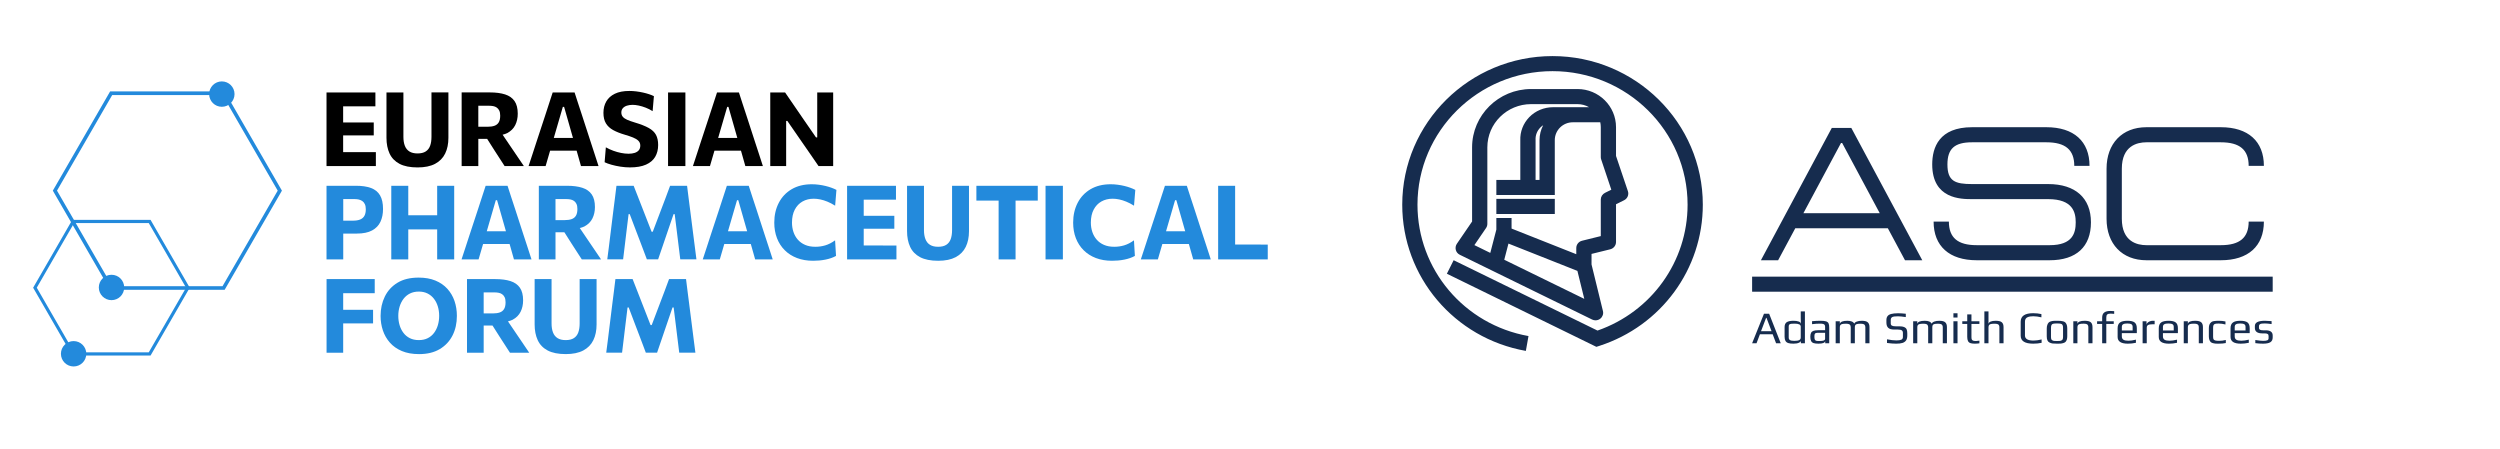 <?xml version="1.0" encoding="UTF-8"?> <svg xmlns="http://www.w3.org/2000/svg" width="312" height="56" viewBox="0 0 312 56" fill="none"> <path d="M193.755 7C183.411 7 175 15.32 175 25.544C175 34.533 181.482 42.204 190.427 43.793L190.756 41.94C182.734 40.513 176.901 33.619 176.901 25.544C176.901 16.355 184.46 8.88 193.755 8.88C203.046 8.88 210.61 16.355 210.61 25.544C210.61 32.638 206.106 38.907 199.369 41.255L181.415 32.474L180.57 34.161L199.226 43.285L199.598 43.166C207.32 40.666 212.511 33.584 212.511 25.544C212.511 15.32 204.097 7 193.755 7ZM186.744 26.704H194.039V24.822H186.744V26.704ZM196.871 11.112H191.082C187.018 11.112 183.717 14.378 183.717 18.39V27.644L181.814 30.428C181.661 30.654 181.618 30.934 181.686 31.196C181.755 31.46 181.939 31.679 182.186 31.797L198.701 39.88C198.833 39.945 198.979 39.977 199.119 39.977C199.334 39.977 199.549 39.906 199.718 39.77C200.006 39.541 200.136 39.167 200.046 38.814L198.623 33.002V31.689L200.961 31.112C201.384 31.005 201.679 30.629 201.679 30.201V25.489L202.684 24.991C203.109 24.783 203.312 24.297 203.161 23.855L201.679 19.461V15.869C201.679 13.246 199.524 11.112 196.871 11.112ZM187.731 32.416L188.256 30.398L196.86 33.807L197.719 37.298L187.731 32.416ZM200.307 24.065C199.984 24.226 199.778 24.549 199.778 24.907V29.465L197.44 30.044C197.017 30.147 196.72 30.522 196.72 30.956V31.725L188.643 28.525V27.206H186.744V28.654L185.988 31.562L184.004 30.589L185.457 28.46C185.566 28.303 185.621 28.119 185.621 27.931V18.39C185.621 15.414 188.066 12.995 191.083 12.995H196.871C197.397 12.995 197.894 13.136 198.318 13.38H193.816C192.694 13.38 191.611 13.835 190.848 14.625C190.092 15.412 189.695 16.435 189.735 17.517V22.455H186.744V24.335H194.039V22.455H194.037V17.486C194.037 16.261 195.044 15.261 196.286 15.261H199.713C199.754 15.456 199.778 15.659 199.778 15.869V19.613C199.778 19.715 199.796 19.815 199.831 19.91L201.092 23.675L200.307 24.065ZM191.639 17.455C191.611 16.885 191.822 16.345 192.22 15.929C192.332 15.812 192.456 15.714 192.587 15.629C192.299 16.186 192.132 16.817 192.132 17.486V22.455H191.64V17.497L191.639 17.455Z" fill="#162C4E"></path> <path d="M220.146 39.15H220.788L222.235 42.836H221.654L221.231 41.717H219.638L219.215 42.836H218.664L220.146 39.15ZM221.091 41.337L220.46 39.673H220.407L219.775 41.337H221.091ZM223.163 42.811C223.009 42.757 222.895 42.667 222.823 42.539C222.755 42.417 222.717 42.244 222.717 42.02V40.809C222.717 40.533 222.808 40.335 222.976 40.214C223.153 40.091 223.441 40.033 223.844 40.033C224.085 40.033 224.291 40.062 224.468 40.123C224.639 40.182 224.731 40.271 224.732 40.383H224.748L224.732 39.685V38.859H225.253V42.836H224.748V42.511C224.748 42.616 224.665 42.704 224.497 42.776C224.333 42.854 224.104 42.89 223.816 42.89C223.539 42.89 223.323 42.866 223.163 42.811ZM224.542 42.442C224.672 42.379 224.732 42.27 224.732 42.113V40.758C224.732 40.512 224.48 40.391 223.971 40.391C223.665 40.391 223.468 40.41 223.371 40.458C223.278 40.502 223.231 40.602 223.231 40.758V42.113C223.231 42.27 223.28 42.38 223.389 42.442C223.493 42.51 223.671 42.539 223.927 42.539C224.21 42.539 224.415 42.51 224.542 42.442ZM226.335 42.818C226.194 42.772 226.09 42.683 226.027 42.559C225.962 42.433 225.928 42.254 225.928 42.02C225.928 41.81 225.962 41.65 226.023 41.532C226.082 41.42 226.184 41.336 226.323 41.286C226.467 41.237 226.674 41.212 226.937 41.212H227.772V40.776C227.772 40.675 227.751 40.597 227.708 40.539C227.67 40.484 227.599 40.445 227.508 40.423C227.414 40.398 227.279 40.391 227.096 40.391C226.807 40.391 226.493 40.41 226.144 40.458V40.084C226.52 40.05 226.86 40.033 227.173 40.033C227.493 40.033 227.732 40.055 227.886 40.103C228.035 40.15 228.144 40.232 228.2 40.348C228.261 40.469 228.286 40.648 228.286 40.892V42.836H227.788V42.575C227.746 42.787 227.463 42.89 226.944 42.89C226.683 42.89 226.481 42.868 226.335 42.818ZM227.035 42.559C227.221 42.559 227.377 42.543 227.51 42.52C227.682 42.483 227.772 42.406 227.772 42.282V41.53H226.971C226.807 41.53 226.687 41.542 226.613 41.566C226.539 41.591 226.494 41.639 226.473 41.706C226.447 41.776 226.438 41.884 226.438 42.036C226.438 42.171 226.454 42.276 226.478 42.348C226.504 42.429 226.55 42.479 226.622 42.511C226.689 42.54 226.792 42.559 226.933 42.559L227.035 42.559ZM229.091 42.836H229.609V40.856C229.609 40.731 229.634 40.638 229.675 40.576C229.72 40.509 229.791 40.47 229.902 40.441C230.004 40.414 230.164 40.4 230.374 40.4C230.635 40.4 230.805 40.447 230.881 40.543C230.916 40.586 230.938 40.635 230.948 40.681C230.961 40.724 230.971 40.782 230.971 40.856V42.837H231.484V40.856C231.484 40.732 231.501 40.64 231.541 40.576C231.576 40.513 231.642 40.47 231.742 40.442C231.842 40.414 231.991 40.401 232.198 40.401C232.461 40.401 232.63 40.448 232.708 40.543C232.74 40.587 232.763 40.635 232.776 40.681C232.788 40.724 232.796 40.782 232.796 40.857V42.837H233.31V40.823C233.31 40.549 233.24 40.348 233.094 40.222C232.958 40.098 232.713 40.034 232.371 40.034C232.115 40.034 231.902 40.064 231.729 40.131C231.553 40.195 231.445 40.284 231.413 40.405C231.301 40.156 231.012 40.034 230.549 40.034C229.978 40.034 229.665 40.161 229.61 40.424V40.09H229.091V42.836ZM235.498 42.803C235.936 42.863 236.321 42.89 236.633 42.89C236.966 42.89 237.229 42.863 237.435 42.797C237.634 42.729 237.785 42.623 237.884 42.473C237.983 42.322 238.029 42.113 238.029 41.855V41.587C238.029 41.378 238.001 41.213 237.943 41.089C237.884 40.968 237.779 40.875 237.638 40.815C237.498 40.754 237.292 40.724 237.038 40.724H236.589C236.356 40.724 236.195 40.693 236.102 40.637C236.009 40.577 235.966 40.484 235.966 40.356V39.935C235.966 39.772 236.022 39.65 236.141 39.577C236.255 39.508 236.493 39.474 236.847 39.474C237.077 39.474 237.412 39.506 237.843 39.571V39.154C237.456 39.115 237.134 39.094 236.888 39.094C236.516 39.094 236.226 39.127 236.009 39.185C235.796 39.245 235.646 39.338 235.56 39.462C235.465 39.589 235.423 39.751 235.423 39.953V40.246C235.423 40.549 235.498 40.772 235.655 40.918C235.807 41.063 236.061 41.13 236.428 41.13H236.865C237.093 41.13 237.252 41.167 237.347 41.229C237.438 41.295 237.483 41.404 237.483 41.563V42.042C237.483 42.21 237.423 42.328 237.29 42.392C237.156 42.452 236.952 42.483 236.668 42.483C236.334 42.483 235.947 42.438 235.498 42.345V42.803ZM238.762 42.836H239.279V40.856C239.279 40.731 239.299 40.638 239.344 40.576C239.383 40.509 239.458 40.47 239.568 40.441C239.672 40.414 239.832 40.4 240.041 40.4C240.304 40.4 240.469 40.447 240.547 40.543C240.581 40.586 240.597 40.635 240.616 40.681C240.628 40.724 240.635 40.782 240.635 40.856V42.837H241.153V40.856C241.153 40.732 241.167 40.64 241.206 40.576C241.239 40.513 241.311 40.47 241.408 40.442C241.51 40.414 241.66 40.401 241.864 40.401C242.127 40.401 242.294 40.448 242.373 40.543C242.406 40.587 242.431 40.635 242.441 40.681C242.452 40.724 242.458 40.782 242.458 40.857V42.837H242.977V40.823C242.977 40.549 242.907 40.348 242.76 40.222C242.621 40.098 242.378 40.034 242.031 40.034C241.781 40.034 241.57 40.064 241.389 40.131C241.22 40.195 241.112 40.284 241.083 40.405C240.966 40.156 240.68 40.034 240.213 40.034C239.643 40.034 239.331 40.161 239.278 40.424V40.09H238.762V42.836ZM243.786 39.094H244.299V39.629H243.786V39.094ZM243.786 40.09H244.299V42.836H243.786V40.09ZM245.892 42.816C246.023 42.867 246.211 42.89 246.448 42.89C246.637 42.89 246.831 42.877 247.03 42.847V42.511C246.803 42.542 246.664 42.559 246.62 42.559C246.454 42.559 246.341 42.543 246.256 42.516C246.177 42.486 246.118 42.439 246.083 42.371C246.05 42.303 246.037 42.2 246.037 42.065V40.423H247.03V40.09H246.037V39.236H245.511V40.09H244.894V40.423H245.511V42.036C245.511 42.26 245.545 42.433 245.603 42.556C245.663 42.68 245.758 42.765 245.892 42.816ZM247.649 42.836H248.164V40.856C248.164 40.738 248.189 40.645 248.225 40.583C248.263 40.52 248.34 40.473 248.449 40.441C248.56 40.413 248.72 40.4 248.928 40.4C249.19 40.4 249.361 40.447 249.439 40.543C249.472 40.589 249.497 40.635 249.509 40.681C249.519 40.724 249.523 40.782 249.523 40.856V42.836H250.042V40.823C250.042 40.548 249.971 40.347 249.827 40.222C249.686 40.098 249.437 40.034 249.074 40.034C248.522 40.034 248.217 40.161 248.164 40.423V38.86H247.649V42.836ZM252.182 41.892C252.182 42.559 252.703 42.89 253.746 42.89C254.117 42.89 254.465 42.857 254.794 42.784V42.363C254.424 42.454 254.086 42.502 253.782 42.502C253.071 42.502 252.715 42.289 252.715 41.867V40.141C252.715 39.861 252.824 39.679 253.046 39.585C253.147 39.543 253.256 39.511 253.368 39.495C253.477 39.478 253.611 39.468 253.758 39.468C254.067 39.468 254.403 39.516 254.768 39.604V39.197C254.444 39.124 254.103 39.087 253.746 39.087C252.703 39.087 252.182 39.44 252.182 40.146V41.892ZM256.163 42.868C256.038 42.851 255.921 42.812 255.799 42.757C255.67 42.7 255.579 42.61 255.521 42.482C255.461 42.355 255.434 42.182 255.434 41.967V41.015C255.434 40.846 255.454 40.694 255.499 40.565C255.539 40.435 255.597 40.335 255.664 40.266C255.72 40.2 255.807 40.15 255.924 40.115C256.038 40.077 256.16 40.055 256.283 40.042C256.423 40.037 256.563 40.033 256.713 40.033C256.915 40.033 257.062 40.037 257.164 40.047C257.269 40.055 257.376 40.074 257.487 40.105C257.609 40.141 257.698 40.19 257.767 40.258C257.83 40.327 257.886 40.425 257.936 40.553C257.975 40.688 257.994 40.839 257.994 41.015V41.967C257.994 42.289 257.921 42.522 257.772 42.672C257.71 42.73 257.623 42.781 257.508 42.812C257.393 42.847 257.272 42.873 257.151 42.883C257.005 42.89 256.861 42.89 256.713 42.89C256.471 42.89 256.285 42.884 256.163 42.868ZM257.066 42.546C257.137 42.538 257.211 42.52 257.274 42.483C257.348 42.454 257.393 42.404 257.422 42.335C257.453 42.265 257.468 42.165 257.468 42.042V40.929C257.468 40.758 257.449 40.635 257.404 40.556C257.363 40.479 257.291 40.427 257.191 40.404C257.085 40.379 256.931 40.367 256.713 40.367C256.503 40.367 256.343 40.379 256.238 40.404C256.139 40.427 256.067 40.479 256.028 40.556C255.986 40.635 255.964 40.758 255.964 40.929V42.042C255.964 42.165 255.977 42.265 256.005 42.335C256.034 42.404 256.086 42.454 256.154 42.483C256.22 42.52 256.291 42.538 256.366 42.546C256.437 42.554 256.553 42.559 256.713 42.559C256.873 42.559 256.993 42.554 257.066 42.546ZM258.749 42.836H259.263V40.852C259.263 40.732 259.285 40.639 259.332 40.576C259.372 40.512 259.454 40.469 259.56 40.435C259.671 40.409 259.826 40.395 260.03 40.395C260.293 40.395 260.462 40.441 260.538 40.535C260.572 40.583 260.593 40.627 260.609 40.675C260.621 40.717 260.626 40.777 260.626 40.852V42.836H261.143V40.823C261.143 40.548 261.072 40.347 260.931 40.221C260.786 40.097 260.532 40.033 260.179 40.033C259.626 40.033 259.317 40.161 259.263 40.423V40.09H258.749V42.836ZM262.35 42.836H262.866V40.423H263.796V40.09H262.866V39.613C262.866 39.434 262.906 39.311 262.989 39.242C263.072 39.176 263.211 39.14 263.403 39.14C263.551 39.14 263.703 39.149 263.85 39.169V38.833C263.669 38.813 263.516 38.807 263.387 38.807C263.036 38.807 262.782 38.869 262.607 39.002C262.434 39.133 262.35 39.346 262.35 39.648V40.09H261.717V40.423H262.35V42.836ZM264.279 42.054V40.97C264.279 40.635 264.377 40.395 264.572 40.248C264.768 40.104 265.081 40.033 265.512 40.033C265.925 40.033 266.219 40.103 266.397 40.24C266.58 40.382 266.676 40.622 266.676 40.97V41.576H264.805V41.989C264.805 42.178 264.872 42.315 265.01 42.401C265.14 42.482 265.348 42.522 265.623 42.522C265.893 42.522 266.201 42.478 266.563 42.389V42.782C266.213 42.856 265.876 42.89 265.556 42.89C264.712 42.89 264.279 42.615 264.279 42.054ZM266.153 41.241V40.809C266.153 40.642 266.104 40.528 266.006 40.47C265.899 40.404 265.729 40.371 265.482 40.371C265.245 40.371 265.072 40.404 264.965 40.47C264.857 40.528 264.806 40.642 264.806 40.809V41.241H266.153ZM267.398 42.836H267.915V40.902C267.915 40.738 267.971 40.623 268.081 40.564C268.188 40.5 268.364 40.471 268.611 40.471H268.899V40.033H268.644C268.532 40.033 268.417 40.055 268.297 40.103C268.175 40.15 268.081 40.214 268.006 40.29C267.923 40.367 267.886 40.45 267.886 40.535V40.09H267.398V42.836ZM269.414 42.054V40.97C269.414 40.635 269.509 40.395 269.702 40.248C269.897 40.104 270.207 40.033 270.643 40.033C271.053 40.033 271.35 40.103 271.527 40.24C271.712 40.382 271.801 40.622 271.801 40.97V41.576H269.935V41.989C269.935 42.178 270.005 42.315 270.137 42.401C270.271 42.482 270.481 42.522 270.756 42.522C271.019 42.522 271.33 42.478 271.694 42.389V42.782C271.341 42.856 271.006 42.89 270.688 42.89C269.84 42.89 269.414 42.615 269.414 42.054ZM271.283 41.241V40.809C271.283 40.642 271.234 40.528 271.137 40.47C271.032 40.404 270.86 40.371 270.614 40.371C270.375 40.371 270.202 40.404 270.099 40.47C269.988 40.528 269.935 40.642 269.935 40.809V41.241H271.283ZM272.531 42.836H273.045V40.852C273.045 40.732 273.068 40.639 273.111 40.576C273.15 40.512 273.232 40.469 273.345 40.435C273.45 40.409 273.611 40.395 273.812 40.395C274.075 40.395 274.243 40.441 274.318 40.535C274.356 40.583 274.381 40.627 274.392 40.675C274.403 40.717 274.409 40.777 274.409 40.852V42.836H274.926V40.823C274.926 40.548 274.856 40.347 274.711 40.221C274.562 40.097 274.314 40.033 273.96 40.033C273.398 40.033 273.096 40.161 273.045 40.423V40.09H272.531V42.836ZM276.475 42.883C276.556 42.89 276.699 42.89 276.888 42.89C277.225 42.89 277.52 42.867 277.782 42.812V42.428C277.501 42.502 277.219 42.536 276.938 42.536C276.74 42.536 276.578 42.522 276.474 42.492C276.365 42.463 276.296 42.417 276.253 42.348C276.213 42.282 276.195 42.176 276.195 42.036V40.912C276.195 40.762 276.213 40.648 276.247 40.576C276.286 40.5 276.351 40.447 276.442 40.418C276.537 40.392 276.686 40.378 276.882 40.378C277.149 40.378 277.432 40.415 277.737 40.493V40.118C277.475 40.062 277.214 40.033 276.945 40.033C276.794 40.033 276.671 40.037 276.591 40.041C276.503 40.047 276.412 40.055 276.308 40.071C276.196 40.087 276.111 40.115 276.043 40.153C275.974 40.195 275.908 40.249 275.847 40.327C275.725 40.459 275.664 40.681 275.664 40.985V41.992C275.664 42.165 275.693 42.309 275.734 42.425C275.784 42.538 275.837 42.627 275.902 42.69C275.97 42.75 276.058 42.797 276.175 42.826C276.292 42.856 276.389 42.875 276.475 42.883ZM278.372 42.054V40.97C278.372 40.635 278.468 40.395 278.667 40.248C278.857 40.104 279.171 40.033 279.601 40.033C280.009 40.033 280.308 40.103 280.49 40.24C280.67 40.382 280.762 40.622 280.762 40.97V41.576H278.893V41.989C278.893 42.178 278.96 42.315 279.096 42.401C279.231 42.482 279.44 42.522 279.717 42.522C279.978 42.522 280.294 42.478 280.651 42.389V42.782C280.297 42.856 279.964 42.89 279.647 42.89C278.799 42.89 278.372 42.615 278.372 42.054ZM280.244 41.241V40.809C280.244 40.642 280.192 40.528 280.091 40.47C279.987 40.404 279.819 40.371 279.572 40.371C279.334 40.371 279.162 40.404 279.055 40.47C278.946 40.528 278.893 40.642 278.893 40.809V41.241H280.244ZM281.465 42.825C281.807 42.872 282.123 42.89 282.417 42.89C282.832 42.89 283.132 42.835 283.333 42.714C283.532 42.594 283.632 42.393 283.632 42.11V41.871C283.632 41.44 283.34 41.222 282.753 41.222H282.43C282.088 41.222 281.92 41.13 281.92 40.943V40.712C281.92 40.589 281.969 40.5 282.07 40.445C282.167 40.392 282.357 40.367 282.627 40.367C282.859 40.367 283.154 40.392 283.496 40.445V40.077C282.996 40.047 282.707 40.033 282.649 40.033C281.822 40.033 281.408 40.245 281.408 40.68V40.932C281.408 41.147 281.481 41.312 281.633 41.43C281.786 41.543 282.004 41.604 282.292 41.604H282.61C282.788 41.604 282.92 41.627 282.997 41.679C283.083 41.728 283.119 41.81 283.119 41.925V42.204C283.119 42.334 283.067 42.425 282.959 42.469C282.85 42.519 282.676 42.539 282.43 42.539C282.239 42.539 281.914 42.505 281.465 42.433V42.825Z" fill="#162C4E"></path> <path d="M255.799 32.479H246.698C243.279 32.479 241.314 30.721 241.314 27.653H243.22C243.22 29.662 244.324 30.598 246.698 30.598H255.799C258.679 30.598 259.049 29.071 259.049 27.744C259.049 26.501 258.694 24.852 255.617 24.852H246.117C244.753 24.852 241.141 24.852 241.141 20.524C241.141 18.405 241.998 15.876 246.117 15.876H255.39C258.81 15.876 260.772 17.636 260.772 20.699H258.87C258.87 18.694 257.766 17.758 255.39 17.758H246.117C243.929 17.758 243.039 18.557 243.039 20.524C243.039 22.616 243.99 22.972 246.117 22.972H255.617C259.004 22.972 260.95 24.711 260.95 27.744C260.95 30.797 259.119 32.479 255.799 32.479ZM277.158 32.479C280.573 32.479 282.533 30.721 282.533 27.653H280.634C280.634 29.662 279.526 30.598 277.158 30.598H267.876C266.725 30.598 264.804 30.168 264.804 27.297V21.056C264.804 18.187 266.725 17.758 267.876 17.758H277.158C279.526 17.758 280.634 18.694 280.634 20.699H282.533C282.533 17.636 280.573 15.876 277.158 15.876H267.876C264.847 15.876 262.898 17.909 262.898 21.056V27.297C262.898 30.446 264.847 32.479 267.876 32.479H277.158ZM219.762 32.479L228.608 15.967H231.045L239.9 32.479H237.744L235.605 28.489H224.049L221.91 32.479H219.762ZM225.062 26.611H234.595L229.902 17.848H229.756L225.062 26.611Z" fill="#162C4E"></path> <path d="M283.632 34.525H218.664V36.405H283.632V34.525Z" fill="#162C4E"></path> <path d="M18.792 44.368H9.021L8.964 44.27L4.135 35.906L9.021 27.442H18.793L18.849 27.542L23.679 35.905L18.792 44.368ZM9.248 43.973H18.564L23.224 35.905L18.564 27.836H9.248L4.588 35.905L9.248 43.973Z" fill="#238ADC"></path> <path d="M28.034 36.17H13.742L13.676 36.06L6.593 23.793L13.742 11.41H28.036L35.184 23.793L28.034 36.17ZM14.002 35.716H27.773L34.659 23.791L27.773 11.863H14.002L7.114 23.791L14.002 35.716Z" fill="#238ADC"></path> <path d="M13.916 37.459C14.791 37.459 15.5 36.75 15.5 35.875C15.5 35 14.791 34.291 13.916 34.291C13.041 34.291 12.332 35 12.332 35.875C12.332 36.75 13.041 37.459 13.916 37.459Z" fill="#238ADC"></path> <path d="M9.187 45.735C10.062 45.735 10.771 45.026 10.771 44.151C10.771 43.277 10.062 42.567 9.187 42.567C8.312 42.567 7.603 43.277 7.603 44.151C7.603 45.026 8.312 45.735 9.187 45.735Z" fill="#238ADC"></path> <path d="M27.685 13.327C28.56 13.327 29.269 12.618 29.269 11.743C29.269 10.868 28.56 10.159 27.685 10.159C26.81 10.159 26.101 10.868 26.101 11.743C26.101 12.618 26.81 13.327 27.685 13.327Z" fill="#238ADC"></path> <path d="M44.131 18.989H42.824C42.824 18.976 42.824 18.961 42.824 18.948C42.824 18.482 42.824 17.964 42.824 17.392V16.896H44.022C44.567 16.896 45.042 16.896 45.446 16.896C45.849 16.896 46.249 16.896 46.644 16.896V15.286C46.27 15.286 45.881 15.286 45.478 15.286C45.074 15.286 44.589 15.286 44.022 15.286H42.824V14.944C42.824 14.352 42.824 13.817 42.824 13.34C42.824 13.317 42.824 13.293 42.824 13.269H43.977C44.591 13.269 45.124 13.269 45.578 13.269C46.031 13.269 46.454 13.269 46.85 13.269V11.536H40.749C40.749 12.039 40.749 12.528 40.749 13.005C40.749 13.482 40.749 14.016 40.749 14.609V17.727C40.749 18.303 40.749 18.822 40.749 19.286C40.749 19.75 40.749 20.228 40.749 20.723H46.908V18.989C46.483 18.989 46.041 18.989 45.584 18.989C45.126 18.989 44.642 18.989 44.131 18.989Z" fill="black"></path> <path d="M53.849 13.005C53.849 13.482 53.849 14.016 53.849 14.609V17.069C53.849 17.511 53.792 17.887 53.679 18.196C53.566 18.505 53.381 18.741 53.125 18.904C52.87 19.068 52.531 19.149 52.11 19.149C51.693 19.149 51.355 19.068 51.095 18.904C50.836 18.741 50.645 18.505 50.525 18.196C50.404 17.887 50.345 17.513 50.345 17.075V14.609C50.345 14.016 50.345 13.482 50.345 13.005C50.345 12.528 50.345 12.039 50.345 11.536H48.232C48.232 12.039 48.232 12.528 48.232 13.005C48.232 13.482 48.232 14.016 48.232 14.609C48.232 14.943 48.232 15.278 48.232 15.61C48.232 15.943 48.232 16.248 48.232 16.525C48.232 16.802 48.232 17.024 48.232 17.192C48.232 17.948 48.36 18.604 48.618 19.159C48.876 19.716 49.289 20.143 49.858 20.445C50.427 20.745 51.18 20.895 52.116 20.895C53.005 20.895 53.733 20.745 54.3 20.445C54.867 20.143 55.285 19.716 55.556 19.162C55.827 18.609 55.961 17.954 55.961 17.198C55.961 17.039 55.961 16.821 55.961 16.541C55.961 16.261 55.961 15.954 55.961 15.616C55.961 15.279 55.961 14.943 55.961 14.608C55.961 14.015 55.961 13.481 55.961 13.004C55.961 12.527 55.961 12.038 55.961 11.535H53.848C53.849 12.039 53.849 12.528 53.849 13.005Z" fill="black"></path> <path d="M64.183 18.961C63.964 18.637 63.758 18.333 63.564 18.049L62.725 16.811C62.928 16.755 63.134 16.701 63.3 16.612C63.759 16.367 64.094 16.034 64.302 15.613C64.51 15.192 64.615 14.717 64.615 14.189C64.615 13.523 64.481 12.998 64.213 12.611C63.944 12.224 63.551 11.949 63.034 11.783C62.516 11.617 61.884 11.534 61.137 11.534C60.695 11.534 60.256 11.534 59.823 11.534C59.389 11.534 58.983 11.534 58.602 11.534C58.222 11.534 57.893 11.534 57.613 11.534C57.613 12.037 57.613 12.526 57.613 13.003C57.613 13.48 57.613 14.014 57.613 14.607V17.725C57.613 18.301 57.613 18.82 57.613 19.284C57.613 19.748 57.613 20.226 57.613 20.721H59.694C59.694 20.227 59.694 19.748 59.694 19.284C59.694 18.82 59.694 18.301 59.694 17.725V17.334H60.799L61.678 18.72C61.88 19.033 62.088 19.355 62.303 19.686C62.518 20.016 62.741 20.363 62.973 20.723H65.376C65.217 20.487 65.033 20.215 64.825 19.908C64.616 19.601 64.402 19.285 64.183 18.961ZM59.693 14.944C59.693 14.364 59.693 13.838 59.693 13.363C59.693 13.311 59.693 13.252 59.693 13.199H61.072C61.235 13.199 61.397 13.214 61.558 13.244C61.719 13.274 61.865 13.334 61.996 13.425C62.127 13.515 62.231 13.64 62.309 13.801C62.386 13.962 62.425 14.174 62.425 14.435C62.425 14.788 62.364 15.064 62.244 15.266C62.123 15.468 61.947 15.611 61.712 15.695C61.478 15.778 61.189 15.82 60.846 15.82H59.693V14.944Z" fill="black"></path> <path d="M73.685 17.617L72.661 14.461C72.476 13.903 72.31 13.396 72.162 12.941C72.014 12.485 71.863 12.018 71.707 11.536H68.976C68.826 12 68.676 12.461 68.525 12.918C68.374 13.375 68.208 13.89 68.023 14.46L66.986 17.61C66.827 18.099 66.658 18.617 66.48 19.162C66.302 19.708 66.131 20.227 65.968 20.722H68.094C68.235 20.237 68.382 19.734 68.534 19.211C68.576 19.069 68.612 18.941 68.653 18.802H71.962C72.003 18.944 72.039 19.072 72.081 19.218C72.227 19.732 72.368 20.233 72.506 20.722H74.696C74.537 20.233 74.37 19.719 74.196 19.182C74.023 18.646 73.853 18.125 73.685 17.617ZM70.399 13.333L71.507 17.218H69.113L70.244 13.333H70.399Z" fill="black"></path> <path d="M80.964 15.973C80.539 15.734 79.959 15.506 79.225 15.287C78.834 15.171 78.516 15.058 78.268 14.949C78.021 14.839 77.838 14.713 77.72 14.569C77.602 14.425 77.543 14.248 77.543 14.038C77.543 13.823 77.606 13.645 77.731 13.503C77.855 13.362 78.024 13.256 78.236 13.188C78.449 13.12 78.686 13.085 78.948 13.085C79.18 13.085 79.438 13.115 79.721 13.175C80.004 13.236 80.294 13.323 80.591 13.439C80.887 13.555 81.173 13.699 81.447 13.871L81.608 12.001C81.437 11.915 81.235 11.833 81.003 11.756C80.771 11.679 80.519 11.61 80.246 11.55C79.974 11.49 79.693 11.442 79.406 11.405C79.118 11.369 78.83 11.351 78.542 11.351C77.813 11.351 77.209 11.467 76.732 11.699C76.255 11.931 75.899 12.252 75.663 12.662C75.426 13.072 75.309 13.546 75.309 14.082C75.309 14.618 75.413 15.058 75.622 15.399C75.83 15.74 76.132 16.02 76.527 16.236C76.922 16.452 77.399 16.643 77.957 16.806C78.36 16.923 78.708 17.04 79 17.158C79.292 17.277 79.517 17.414 79.673 17.571C79.829 17.728 79.908 17.926 79.908 18.167C79.908 18.403 79.847 18.596 79.728 18.744C79.607 18.892 79.438 19.002 79.218 19.077C78.999 19.149 78.741 19.185 78.445 19.185C78.149 19.185 77.839 19.153 77.514 19.088C77.189 19.023 76.866 18.933 76.541 18.814C76.217 18.696 75.906 18.553 75.61 18.386L75.456 20.247C75.675 20.355 75.96 20.459 76.31 20.558C76.66 20.657 77.036 20.737 77.437 20.799C77.838 20.861 78.23 20.892 78.613 20.892C79.433 20.892 80.103 20.777 80.623 20.544C81.143 20.312 81.525 19.986 81.769 19.568C82.014 19.149 82.137 18.659 82.137 18.096C82.137 17.589 82.048 17.168 81.869 16.833C81.691 16.498 81.39 16.211 80.964 15.973Z" fill="black"></path> <path d="M83.373 13.005C83.373 13.482 83.373 14.016 83.373 14.609V17.727C83.373 18.303 83.373 18.822 83.373 19.286C83.373 19.75 83.373 20.228 83.373 20.723H85.537C85.537 20.229 85.537 19.75 85.537 19.286C85.537 18.822 85.537 18.303 85.537 17.727V14.609C85.537 14.016 85.537 13.482 85.537 13.005C85.537 12.528 85.537 12.039 85.537 11.536H83.373C83.373 12.039 83.373 12.528 83.373 13.005Z" fill="black"></path> <path d="M94.195 17.617L93.171 14.461C92.986 13.903 92.819 13.396 92.671 12.941C92.523 12.485 92.372 12.018 92.217 11.536H89.486C89.336 12 89.186 12.461 89.035 12.918C88.885 13.376 88.718 13.89 88.533 14.46L87.496 17.61C87.337 18.099 87.168 18.617 86.99 19.162C86.812 19.708 86.641 20.227 86.478 20.722H88.604C88.746 20.237 88.893 19.734 89.045 19.211C89.087 19.069 89.123 18.941 89.164 18.802H92.473C92.514 18.944 92.551 19.072 92.592 19.218C92.738 19.732 92.88 20.233 93.017 20.722H95.207C95.048 20.233 94.881 19.719 94.708 19.182C94.533 18.646 94.363 18.125 94.195 17.617ZM90.91 13.333L92.018 17.218H89.624L90.755 13.333H90.91Z" fill="black"></path> <path d="M101.99 11.536C101.99 12.039 101.99 12.528 101.99 13.005C101.99 13.482 101.99 14.016 101.99 14.609V17.147H101.836L100.341 14.982C99.959 14.424 99.577 13.867 99.195 13.311C98.813 12.755 98.407 12.163 97.977 11.536H96.128C96.128 12.039 96.128 12.528 96.128 13.005C96.128 13.482 96.128 14.016 96.128 14.609V17.727C96.128 18.303 96.128 18.822 96.128 19.286C96.128 19.75 96.128 20.228 96.128 20.723H98.112C98.112 20.229 98.112 19.75 98.112 19.286C98.112 18.822 98.112 18.303 98.112 17.727V15.092H98.26L99.774 17.282C100.233 17.944 100.656 18.553 101.043 19.112C101.43 19.671 101.799 20.207 102.151 20.722H103.98C103.98 20.228 103.98 19.749 103.98 19.285C103.98 18.821 103.98 18.302 103.98 17.726V14.609C103.98 14.016 103.98 13.482 103.98 13.005C103.98 12.528 103.98 12.039 103.98 11.536H101.99Z" fill="black"></path> <path d="M46.299 23.462C45.799 23.276 45.177 23.185 44.434 23.185C43.609 23.185 42.882 23.185 42.253 23.185C41.624 23.185 41.122 23.185 40.749 23.185C40.749 23.687 40.749 24.176 40.749 24.654C40.749 25.13 40.749 25.666 40.749 26.258V29.376C40.749 29.952 40.749 30.471 40.749 30.936C40.749 31.4 40.749 31.877 40.749 32.372H42.836C42.836 31.878 42.836 31.4 42.836 30.936C42.836 30.471 42.836 29.953 42.836 29.376V29.15C42.942 29.15 43.033 29.15 43.158 29.15C43.386 29.15 43.618 29.15 43.857 29.15C44.095 29.15 44.319 29.15 44.53 29.15C45.32 29.15 45.956 29.02 46.436 28.76C46.917 28.5 47.265 28.139 47.48 27.678C47.695 27.216 47.802 26.683 47.802 26.076C47.802 25.364 47.677 24.796 47.425 24.372C47.175 23.949 46.799 23.646 46.299 23.462ZM45.481 26.93C45.367 27.139 45.192 27.292 44.956 27.391C44.72 27.49 44.417 27.539 44.048 27.539H42.837V26.592C42.837 25.999 42.837 25.465 42.837 24.988C42.837 24.942 42.837 24.892 42.837 24.846H44.287C44.45 24.846 44.613 24.864 44.774 24.9C44.935 24.938 45.082 25 45.214 25.09C45.348 25.181 45.454 25.31 45.533 25.477C45.612 25.644 45.652 25.86 45.652 26.122C45.651 26.453 45.595 26.722 45.481 26.93Z" fill="#238ADC"></path> <path d="M54.559 24.653C54.559 25.129 54.559 25.665 54.559 26.257V26.862H50.952V26.257C50.952 25.665 50.952 25.129 50.952 24.653C50.952 24.175 50.952 23.686 50.952 23.184H48.832C48.832 23.686 48.832 24.175 48.832 24.653C48.832 25.129 48.832 25.665 48.832 26.257V29.375C48.832 29.951 48.832 30.47 48.832 30.935C48.832 31.399 48.832 31.876 48.832 32.371H50.952C50.952 31.877 50.952 31.399 50.952 30.935C50.952 30.47 50.952 29.952 50.952 29.375V28.628H54.559V29.375C54.559 29.951 54.559 30.47 54.559 30.935C54.559 31.399 54.559 31.876 54.559 32.371H56.684C56.684 31.877 56.684 31.399 56.684 30.935C56.684 30.47 56.684 29.952 56.684 29.375V26.257C56.684 25.665 56.684 25.129 56.684 24.653C56.684 24.175 56.684 23.686 56.684 23.184H54.559C54.559 23.687 54.559 24.176 54.559 24.653Z" fill="#238ADC"></path> <path d="M65.319 29.266L64.295 26.109C64.11 25.551 63.943 25.045 63.795 24.589C63.647 24.134 63.496 23.666 63.341 23.185H60.61C60.46 23.648 60.31 24.109 60.159 24.566C60.009 25.024 59.842 25.539 59.657 26.109L58.62 29.259C58.461 29.748 58.292 30.266 58.114 30.812C57.936 31.357 57.765 31.876 57.602 32.371H59.728C59.87 31.887 60.017 31.383 60.169 30.86C60.211 30.718 60.247 30.59 60.288 30.452H63.597C63.638 30.594 63.675 30.722 63.716 30.867C63.862 31.381 64.004 31.882 64.141 32.371H66.331C66.172 31.882 66.005 31.369 65.832 30.831C65.658 30.294 65.487 29.772 65.319 29.266ZM62.034 24.981L63.142 28.865H60.748L61.879 24.981H62.034Z" fill="#238ADC"></path> <path d="M73.816 30.609C73.597 30.285 73.391 29.98 73.197 29.697L72.358 28.46C72.561 28.403 72.767 28.35 72.933 28.261C73.392 28.016 73.726 27.683 73.935 27.262C74.143 26.842 74.248 26.366 74.248 25.838C74.248 25.173 74.114 24.647 73.846 24.26C73.577 23.873 73.184 23.598 72.667 23.433C72.149 23.268 71.517 23.185 70.77 23.185C70.328 23.185 69.889 23.185 69.456 23.185C69.022 23.185 68.615 23.185 68.235 23.185C67.855 23.185 67.526 23.185 67.246 23.185C67.246 23.687 67.246 24.176 67.246 24.654C67.246 25.13 67.246 25.666 67.246 26.258V29.376C67.246 29.952 67.246 30.471 67.246 30.936C67.246 31.4 67.246 31.877 67.246 32.372H69.327C69.327 31.878 69.327 31.4 69.327 30.936C69.327 30.471 69.327 29.953 69.327 29.376V28.983H70.432L71.311 30.368C71.513 30.681 71.721 31.004 71.936 31.335C72.151 31.665 72.374 32.011 72.606 32.371H75.009C74.85 32.135 74.666 31.864 74.458 31.556C74.249 31.248 74.035 30.933 73.816 30.609ZM69.326 26.592C69.326 26.012 69.326 25.486 69.326 25.011C69.326 24.958 69.326 24.899 69.326 24.847H70.705C70.868 24.847 71.03 24.862 71.191 24.892C71.352 24.922 71.498 24.982 71.629 25.073C71.76 25.162 71.865 25.288 71.942 25.449C72.02 25.61 72.059 25.821 72.059 26.085C72.059 26.437 71.998 26.714 71.878 26.915C71.758 27.117 71.581 27.26 71.347 27.344C71.113 27.427 70.824 27.47 70.481 27.47H69.328V26.592H69.326Z" fill="#238ADC"></path> <path d="M86.533 29.381L86.14 26.289C86.066 25.722 85.999 25.191 85.936 24.698C85.874 24.204 85.811 23.7 85.747 23.184H83.628C83.43 23.73 83.242 24.236 83.064 24.704C82.885 25.173 82.706 25.644 82.526 26.122L81.463 28.924H81.321L80.226 26.115C80.041 25.642 79.855 25.168 79.669 24.688C79.483 24.208 79.286 23.708 79.08 23.184H76.934C76.87 23.707 76.808 24.217 76.747 24.71C76.687 25.204 76.62 25.729 76.547 26.282L76.167 29.361C76.099 29.924 76.034 30.446 75.974 30.925C75.914 31.406 75.851 31.888 75.787 32.368H77.765C77.842 31.724 77.916 31.111 77.987 30.529C78.058 29.947 78.124 29.401 78.184 28.889L78.448 26.725H78.59L79.479 29.07C79.621 29.439 79.765 29.816 79.911 30.2C80.057 30.585 80.2 30.962 80.339 31.332C80.478 31.701 80.609 32.047 80.729 32.368H82.133C82.301 31.87 82.482 31.339 82.678 30.774C82.873 30.209 83.067 29.639 83.261 29.064L84.06 26.725H84.202L84.472 28.903C84.533 29.409 84.599 29.953 84.672 30.532C84.745 31.112 84.82 31.724 84.898 32.368H86.915C86.854 31.879 86.793 31.398 86.731 30.925C86.667 30.455 86.602 29.939 86.533 29.381Z" fill="#238ADC"></path> <path d="M95.422 29.266L94.398 26.109C94.213 25.551 94.046 25.045 93.898 24.589C93.75 24.134 93.599 23.666 93.444 23.185H90.713C90.563 23.648 90.413 24.109 90.262 24.566C90.112 25.024 89.945 25.539 89.76 26.109L88.722 29.259C88.563 29.748 88.394 30.266 88.217 30.812C88.039 31.357 87.868 31.876 87.705 32.371H89.831C89.973 31.887 90.12 31.383 90.272 30.86C90.314 30.718 90.35 30.59 90.391 30.452H93.7C93.741 30.594 93.778 30.722 93.819 30.867C93.965 31.381 94.107 31.882 94.244 32.371H96.434C96.275 31.882 96.108 31.369 95.935 30.831C95.761 30.294 95.59 29.772 95.422 29.266ZM92.137 24.981L93.245 28.865H90.851L91.982 24.981H92.137Z" fill="#238ADC"></path> <path d="M100.155 25.145C100.563 24.916 101.029 24.8 101.552 24.8C101.81 24.8 102.082 24.829 102.367 24.887C102.653 24.946 102.95 25.038 103.26 25.165C103.569 25.291 103.891 25.46 104.226 25.67L104.387 23.699C104.207 23.604 104.002 23.514 103.772 23.431C103.542 23.347 103.294 23.273 103.027 23.208C102.761 23.144 102.483 23.092 102.193 23.054C101.903 23.015 101.61 22.995 101.314 22.995C100.338 22.995 99.501 23.202 98.801 23.613C98.101 24.026 97.564 24.593 97.191 25.317C96.817 26.041 96.63 26.862 96.63 27.781C96.63 28.49 96.742 29.135 96.965 29.717C97.188 30.3 97.511 30.803 97.935 31.225C98.357 31.648 98.868 31.974 99.465 32.202C100.062 32.43 100.734 32.544 101.481 32.544C101.739 32.544 101.998 32.531 102.257 32.509C102.517 32.485 102.77 32.448 103.017 32.399C103.264 32.35 103.499 32.287 103.723 32.209C103.946 32.132 104.15 32.042 104.335 31.938L104.219 29.993C104.013 30.143 103.807 30.271 103.601 30.376C103.395 30.482 103.188 30.564 102.983 30.625C102.776 30.685 102.571 30.729 102.367 30.757C102.163 30.785 101.96 30.798 101.759 30.798C101.269 30.798 100.842 30.72 100.477 30.561C100.111 30.402 99.808 30.183 99.565 29.904C99.322 29.626 99.141 29.304 99.021 28.941C98.9 28.579 98.84 28.193 98.84 27.784C98.84 27.145 98.957 26.602 99.191 26.158C99.426 25.712 99.747 25.375 100.155 25.145Z" fill="#238ADC"></path> <path d="M109.1 30.637H107.792C107.792 30.624 107.792 30.61 107.792 30.596C107.792 30.13 107.792 29.612 107.792 29.04V28.544H108.99C109.535 28.544 110.011 28.544 110.414 28.544C110.817 28.544 111.218 28.544 111.612 28.544V26.933C111.239 26.933 110.849 26.933 110.446 26.933C110.043 26.933 109.557 26.933 108.99 26.933H107.792V26.592C107.792 25.999 107.792 25.465 107.792 24.988C107.792 24.965 107.792 24.94 107.792 24.917H108.945C109.559 24.917 110.092 24.917 110.547 24.917C110.999 24.917 111.423 24.917 111.818 24.917V23.185H105.717C105.717 23.687 105.717 24.176 105.717 24.654C105.717 25.13 105.717 25.666 105.717 26.258V29.376C105.717 29.952 105.717 30.471 105.717 30.936C105.717 31.4 105.717 31.877 105.717 32.372H111.876V30.639C111.45 30.639 111.009 30.639 110.552 30.639C110.095 30.639 109.611 30.637 109.1 30.637Z" fill="#238ADC"></path> <path d="M118.818 24.653C118.818 25.129 118.818 25.665 118.818 26.257V28.718C118.818 29.16 118.761 29.536 118.647 29.845C118.534 30.155 118.349 30.391 118.093 30.554C117.837 30.717 117.499 30.798 117.078 30.798C116.661 30.798 116.323 30.717 116.063 30.554C115.803 30.391 115.613 30.155 115.494 29.845C115.373 29.536 115.312 29.162 115.312 28.725V26.257C115.312 25.665 115.312 25.129 115.312 24.653C115.312 24.175 115.312 23.686 115.312 23.184H113.2C113.2 23.686 113.2 24.175 113.2 24.653C113.2 25.129 113.2 25.665 113.2 26.257C113.2 26.592 113.2 26.926 113.2 27.259C113.2 27.592 113.2 27.897 113.2 28.173C113.2 28.451 113.2 28.673 113.2 28.841C113.2 29.597 113.328 30.253 113.586 30.809C113.844 31.366 114.258 31.793 114.826 32.094C115.395 32.394 116.148 32.545 117.084 32.545C117.974 32.545 118.701 32.394 119.269 32.094C119.835 31.793 120.254 31.366 120.525 30.812C120.796 30.258 120.93 29.603 120.93 28.847C120.93 28.688 120.93 28.469 120.93 28.19C120.93 27.911 120.93 27.603 120.93 27.266C120.93 26.928 120.93 26.592 120.93 26.257C120.93 25.665 120.93 25.129 120.93 24.653C120.93 24.175 120.93 23.686 120.93 23.184H118.818C118.818 23.687 118.818 24.176 118.818 24.653Z" fill="#238ADC"></path> <path d="M121.853 25.032C122.192 25.032 122.548 25.032 122.921 25.032C123.296 25.032 123.725 25.032 124.209 25.032H124.628C124.628 25.498 124.628 26.015 124.628 26.592V29.375C124.628 29.951 124.628 30.47 124.628 30.935C124.628 31.399 124.628 31.876 124.628 32.371H126.742C126.742 31.877 126.742 31.399 126.742 30.935C126.742 30.47 126.742 29.952 126.742 29.375V26.592C126.742 26.016 126.742 25.498 126.742 25.032H127.154C127.643 25.032 128.074 25.032 128.449 25.032C128.821 25.032 129.176 25.032 129.512 25.032V23.184H121.853V25.032Z" fill="#238ADC"></path> <path d="M130.484 24.653C130.484 25.129 130.484 25.665 130.484 26.257V29.375C130.484 29.951 130.484 30.47 130.484 30.935C130.484 31.399 130.484 31.876 130.484 32.371H132.648C132.648 31.877 132.648 31.399 132.648 30.935C132.648 30.47 132.648 29.952 132.648 29.375V26.257C132.648 25.665 132.648 25.129 132.648 24.653C132.648 24.175 132.648 23.686 132.648 23.184H130.484C130.484 23.687 130.484 24.176 130.484 24.653Z" fill="#238ADC"></path> <path d="M137.454 25.145C137.861 24.916 138.327 24.8 138.851 24.8C139.109 24.8 139.379 24.829 139.665 24.887C139.951 24.946 140.248 25.038 140.558 25.165C140.868 25.291 141.19 25.46 141.525 25.67L141.686 23.699C141.504 23.604 141.3 23.514 141.07 23.431C140.841 23.347 140.592 23.273 140.326 23.208C140.06 23.144 139.782 23.092 139.492 23.054C139.202 23.015 138.909 22.995 138.613 22.995C137.637 22.995 136.8 23.202 136.1 23.613C135.4 24.026 134.864 24.593 134.49 25.317C134.117 26.041 133.929 26.862 133.929 27.781C133.929 28.49 134.04 29.135 134.264 29.717C134.488 30.3 134.811 30.803 135.234 31.225C135.657 31.648 136.167 31.974 136.763 32.202C137.361 32.43 138.033 32.544 138.78 32.544C139.038 32.544 139.297 32.531 139.556 32.509C139.816 32.485 140.069 32.448 140.317 32.399C140.563 32.35 140.798 32.287 141.021 32.209C141.245 32.132 141.449 32.042 141.633 31.938L141.518 29.993C141.311 30.143 141.106 30.271 140.9 30.376C140.693 30.482 140.487 30.564 140.281 30.625C140.076 30.685 139.87 30.729 139.666 30.757C139.462 30.785 139.26 30.798 139.057 30.798C138.569 30.798 138.14 30.72 137.776 30.561C137.411 30.402 137.107 30.183 136.865 29.904C136.622 29.626 136.441 29.304 136.32 28.941C136.2 28.579 136.139 28.193 136.139 27.784C136.139 27.145 136.256 26.602 136.491 26.158C136.724 25.712 137.045 25.375 137.454 25.145Z" fill="#238ADC"></path> <path d="M150.092 29.266L149.068 26.109C148.883 25.551 148.717 25.045 148.569 24.589C148.421 24.133 148.27 23.666 148.115 23.185H145.384C145.234 23.648 145.083 24.109 144.934 24.566C144.783 25.024 144.616 25.539 144.43 26.109L143.394 29.259C143.235 29.748 143.067 30.266 142.888 30.812C142.709 31.357 142.539 31.876 142.376 32.371H144.502C144.644 31.887 144.79 31.383 144.942 30.86C144.983 30.718 145.02 30.59 145.061 30.452H148.37C148.41 30.594 148.447 30.722 148.488 30.867C148.634 31.381 148.776 31.882 148.914 32.371H151.104C150.945 31.882 150.779 31.369 150.605 30.831C150.43 30.294 150.259 29.772 150.092 29.266ZM146.807 24.981L147.915 28.865H145.52L146.651 24.981H146.807Z" fill="#238ADC"></path> <path d="M157.323 30.522C157.033 30.522 156.719 30.522 156.383 30.522C156.047 30.522 155.654 30.522 155.207 30.522H154.144C154.144 30.075 154.144 29.582 154.144 29.035V26.258C154.144 25.666 154.144 25.13 154.144 24.654C154.144 24.176 154.144 23.687 154.144 23.185H152.024C152.024 23.687 152.024 24.176 152.024 24.654C152.024 25.13 152.024 25.666 152.024 26.258V29.376C152.024 29.952 152.024 30.471 152.024 30.936C152.024 31.4 152.024 31.877 152.024 32.372H158.215V30.523C157.911 30.522 157.613 30.522 157.323 30.522Z" fill="#238ADC"></path> <path d="M40.755 36.299C40.755 36.776 40.755 37.311 40.755 37.903V41.021C40.755 41.597 40.755 42.117 40.755 42.581C40.755 43.045 40.755 43.523 40.755 44.018H42.829C42.829 43.524 42.829 43.045 42.829 42.581C42.829 42.117 42.829 41.598 42.829 41.021V40.364H43.924C44.474 40.364 44.95 40.364 45.354 40.364C45.758 40.364 46.159 40.364 46.559 40.364V38.664C46.181 38.664 45.789 38.664 45.383 38.664C44.977 38.664 44.493 38.664 43.93 38.664H42.83V38.238C42.83 37.645 42.83 37.111 42.83 36.634C42.83 36.621 42.83 36.609 42.83 36.595H43.893C44.507 36.595 45.041 36.595 45.494 36.595C45.947 36.595 46.371 36.595 46.766 36.595V34.83H40.756C40.755 35.333 40.755 35.822 40.755 36.299Z" fill="#238ADC"></path> <path d="M55.829 36.041C55.432 35.603 54.935 35.261 54.338 35.014C53.741 34.767 53.043 34.645 52.244 34.645C51.192 34.645 50.315 34.856 49.613 35.282C48.911 35.708 48.383 36.282 48.028 37.007C47.674 37.73 47.497 38.538 47.497 39.431C47.497 40.062 47.593 40.663 47.784 41.236C47.975 41.807 48.266 42.315 48.657 42.758C49.047 43.203 49.546 43.553 50.152 43.809C50.757 44.065 51.474 44.193 52.303 44.193C53.321 44.193 54.18 43.984 54.88 43.568C55.58 43.151 56.111 42.584 56.475 41.867C56.838 41.15 57.019 40.334 57.019 39.419C57.019 38.758 56.92 38.139 56.723 37.565C56.524 36.986 56.226 36.48 55.829 36.041ZM54.65 40.566C54.545 40.928 54.387 41.252 54.177 41.536C53.967 41.821 53.702 42.041 53.385 42.203C53.068 42.364 52.696 42.444 52.271 42.444C51.841 42.444 51.467 42.364 51.146 42.203C50.826 42.041 50.56 41.822 50.348 41.539C50.136 41.26 49.975 40.937 49.868 40.574C49.761 40.212 49.707 39.825 49.707 39.416C49.707 39.01 49.763 38.623 49.874 38.258C49.986 37.894 50.149 37.569 50.364 37.288C50.579 37.008 50.846 36.786 51.166 36.627C51.485 36.468 51.854 36.389 52.27 36.389C52.674 36.389 53.032 36.467 53.346 36.621C53.659 36.776 53.925 36.99 54.141 37.267C54.358 37.541 54.524 37.862 54.637 38.23C54.751 38.596 54.808 38.992 54.808 39.417C54.808 39.822 54.755 40.203 54.65 40.566Z" fill="#238ADC"></path> <path d="M64.852 42.255C64.633 41.931 64.427 41.627 64.233 41.343L63.394 40.106C63.597 40.05 63.803 39.996 63.969 39.907C64.428 39.663 64.762 39.33 64.971 38.909C65.18 38.488 65.284 38.013 65.284 37.484C65.284 36.819 65.15 36.293 64.882 35.906C64.613 35.519 64.22 35.244 63.703 35.079C63.185 34.914 62.553 34.831 61.806 34.831C61.364 34.831 60.925 34.831 60.492 34.831C60.058 34.831 59.651 34.831 59.271 34.831C58.891 34.831 58.562 34.831 58.282 34.831C58.282 35.334 58.282 35.823 58.282 36.3C58.282 36.777 58.282 37.312 58.282 37.904V41.022C58.282 41.598 58.282 42.118 58.282 42.582C58.282 43.046 58.282 43.524 58.282 44.019H60.363C60.363 43.525 60.363 43.046 60.363 42.582C60.363 42.118 60.363 41.599 60.363 41.022V40.629H61.468L62.347 42.015C62.549 42.328 62.757 42.65 62.972 42.981C63.187 43.311 63.41 43.658 63.642 44.018H66.045C65.886 43.781 65.702 43.51 65.494 43.203C65.285 42.894 65.071 42.579 64.852 42.255ZM60.362 38.237C60.362 37.658 60.362 37.132 60.362 36.656C60.362 36.604 60.362 36.545 60.362 36.492H61.741C61.904 36.492 62.066 36.508 62.227 36.538C62.388 36.567 62.534 36.627 62.665 36.718C62.796 36.808 62.901 36.934 62.978 37.094C63.056 37.255 63.094 37.467 63.094 37.73C63.094 38.083 63.034 38.359 62.913 38.56C62.793 38.762 62.616 38.906 62.382 38.989C62.148 39.073 61.859 39.115 61.516 39.115H60.363L60.362 38.237Z" fill="#238ADC"></path> <path d="M72.34 36.299C72.34 36.776 72.34 37.311 72.34 37.903V40.364C72.34 40.807 72.283 41.182 72.169 41.492C72.055 41.801 71.871 42.037 71.615 42.2C71.359 42.363 71.021 42.445 70.6 42.445C70.183 42.445 69.845 42.363 69.585 42.2C69.325 42.037 69.135 41.801 69.015 41.492C68.895 41.182 68.835 40.809 68.835 40.371V37.903C68.835 37.311 68.835 36.776 68.835 36.299C68.835 35.822 68.835 35.333 68.835 34.83H66.722C66.722 35.333 66.722 35.822 66.722 36.299C66.722 36.776 66.722 37.311 66.722 37.903C66.722 38.238 66.722 38.573 66.722 38.906C66.722 39.238 66.722 39.543 66.722 39.82C66.722 40.097 66.722 40.319 66.722 40.487C66.722 41.243 66.851 41.899 67.109 42.455C67.366 43.012 67.78 43.439 68.349 43.74C68.918 44.04 69.671 44.191 70.607 44.191C71.496 44.191 72.224 44.04 72.791 43.74C73.358 43.439 73.776 43.012 74.047 42.458C74.318 41.904 74.453 41.249 74.453 40.493C74.453 40.334 74.453 40.116 74.453 39.836C74.453 39.558 74.453 39.249 74.453 38.912C74.453 38.575 74.453 38.238 74.453 37.903C74.453 37.311 74.453 36.776 74.453 36.299C74.453 35.822 74.453 35.333 74.453 34.83H72.34C72.34 35.333 72.34 35.822 72.34 36.299Z" fill="#238ADC"></path> <path d="M86.6 42.573C86.537 42.1 86.472 41.586 86.403 41.026L86.01 37.934C85.936 37.368 85.869 36.837 85.806 36.344C85.744 35.85 85.681 35.345 85.617 34.829H83.498C83.3 35.375 83.112 35.882 82.934 36.35C82.755 36.818 82.576 37.289 82.396 37.767L81.333 40.57H81.191L80.096 37.761C79.911 37.287 79.725 36.813 79.539 36.333C79.352 35.854 79.156 35.353 78.95 34.829H76.804C76.74 35.352 76.678 35.862 76.617 36.355C76.557 36.849 76.49 37.374 76.417 37.927L76.037 41.006C75.969 41.569 75.904 42.091 75.844 42.571C75.784 43.051 75.721 43.533 75.657 44.014H77.635C77.712 43.369 77.786 42.756 77.857 42.175C77.928 41.593 77.994 41.046 78.054 40.535L78.318 38.371H78.46L79.349 40.715C79.491 41.084 79.635 41.462 79.781 41.846C79.927 42.23 80.07 42.608 80.209 42.977C80.348 43.346 80.479 43.692 80.599 44.014H82.003C82.171 43.515 82.352 42.984 82.548 42.419C82.743 41.855 82.937 41.284 83.131 40.709L83.93 38.371H84.072L84.342 40.548C84.403 41.054 84.469 41.598 84.542 42.178C84.615 42.757 84.69 43.369 84.768 44.014H86.785C86.723 43.527 86.662 43.046 86.6 42.573Z" fill="#238ADC"></path> </svg> 